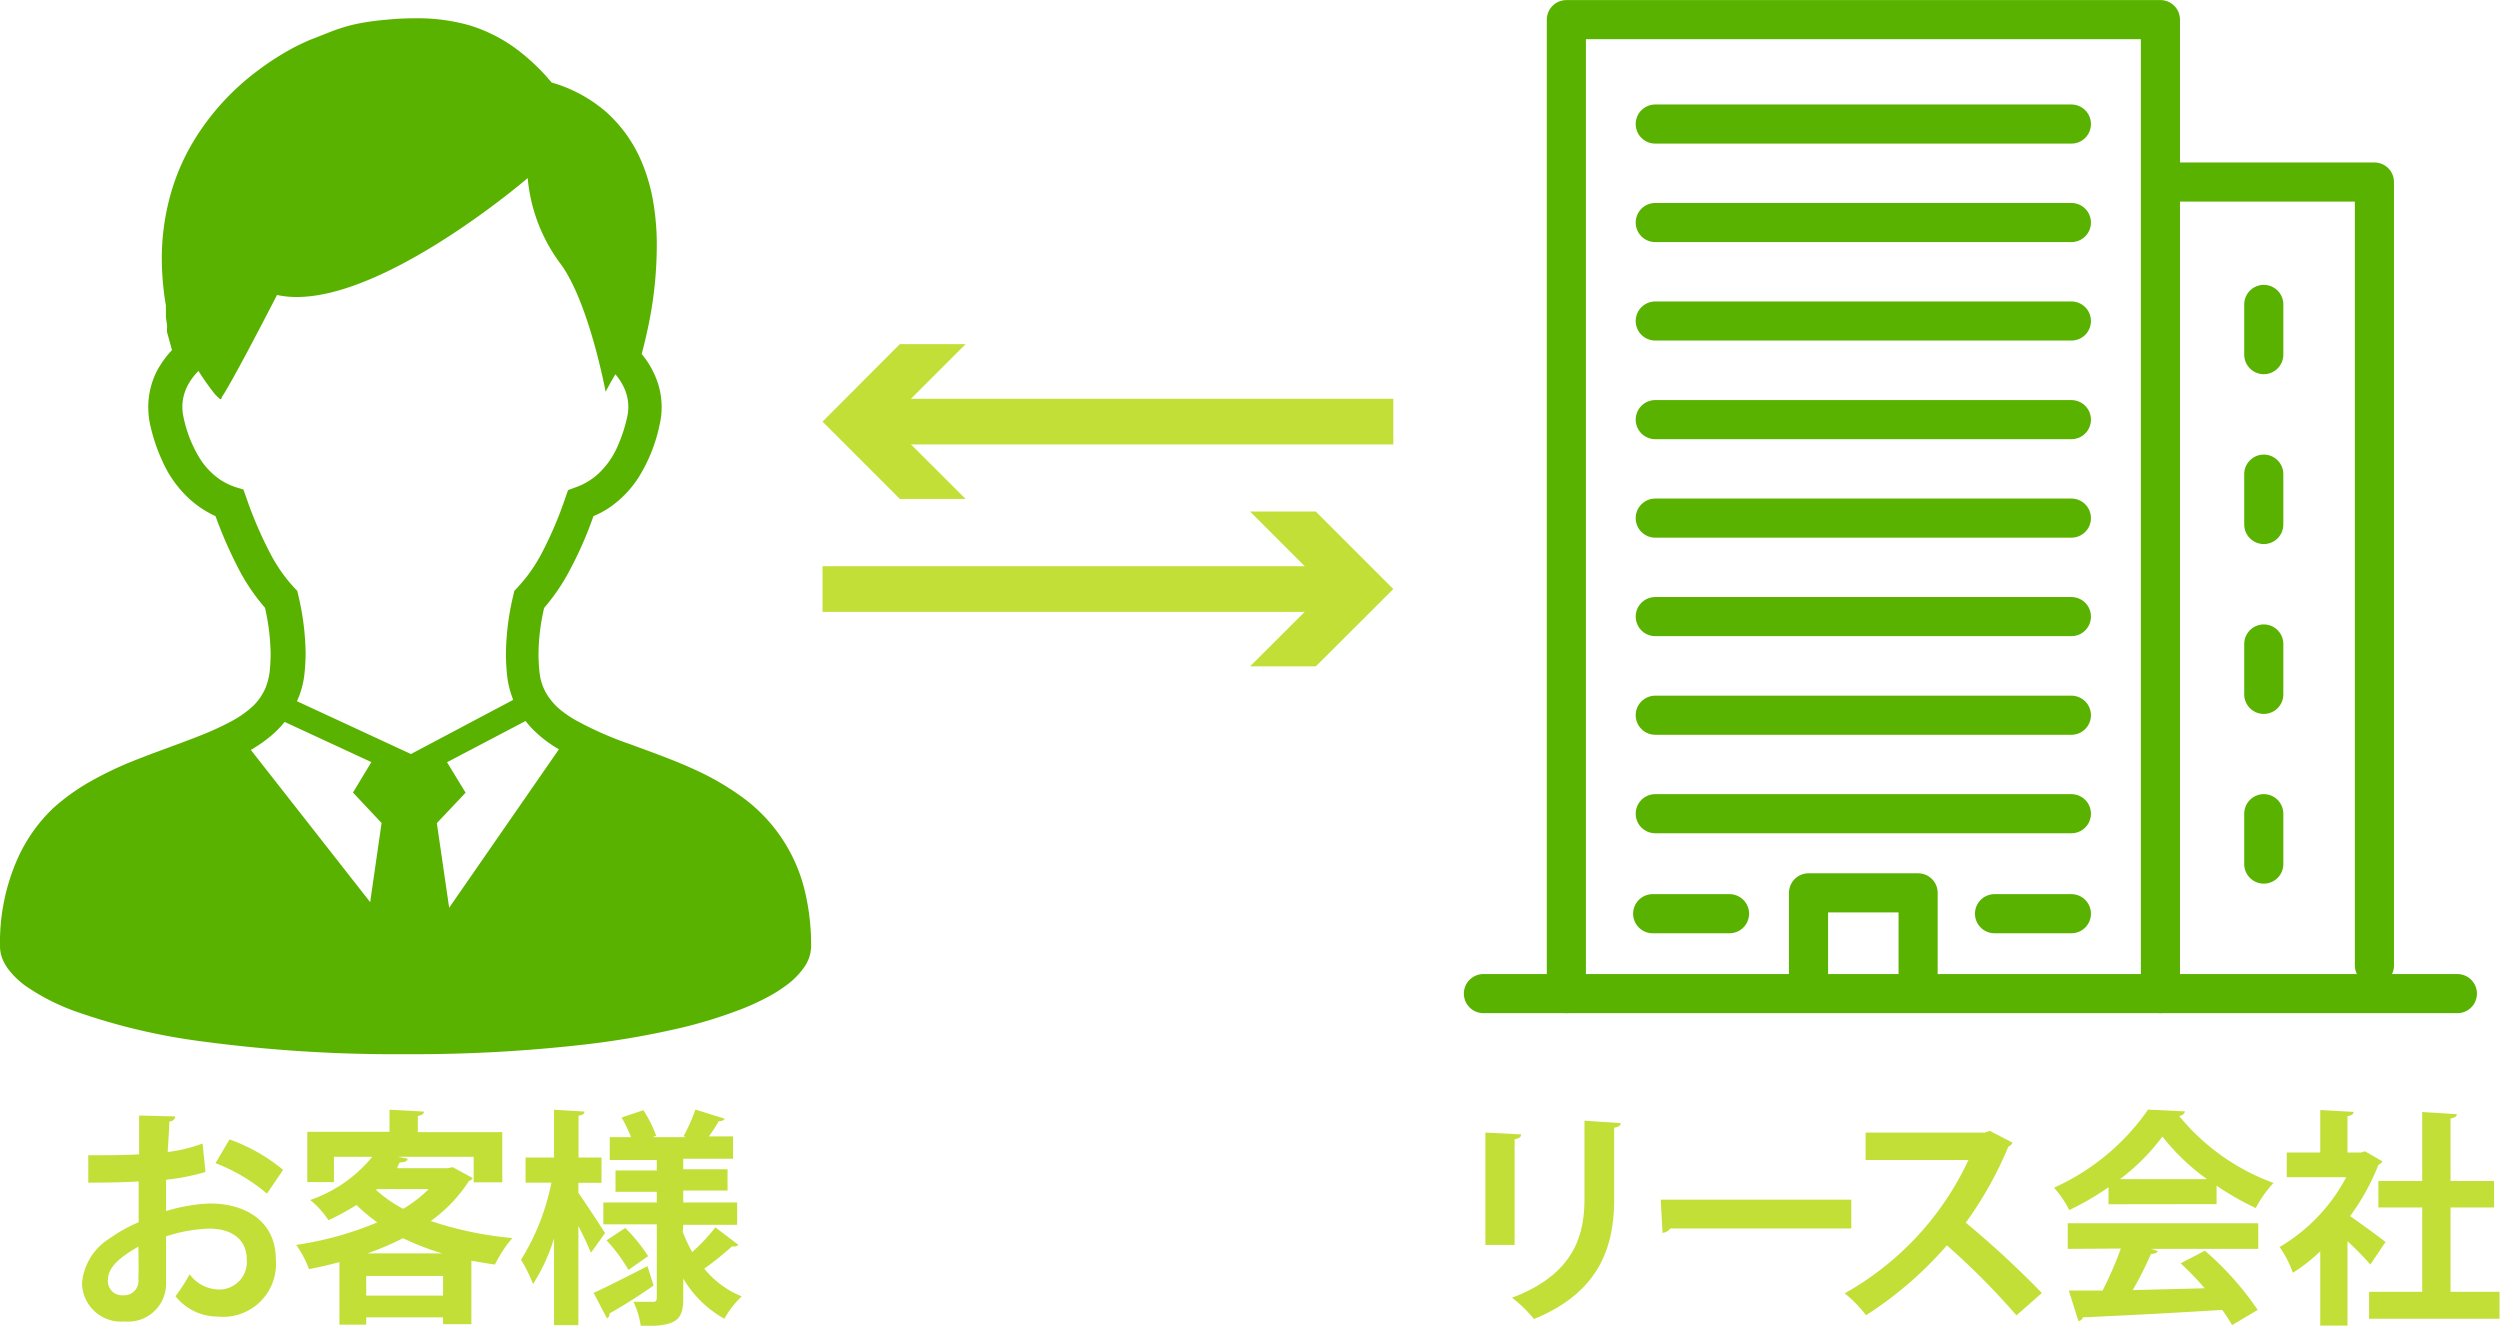 <svg xmlns="http://www.w3.org/2000/svg" width="164.25" height="87.1" viewBox="0 0 164.25 87.1"><defs><style>.cls-1{fill:#59b200;}.cls-2{fill:#c1df37;}.cls-3,.cls-4{fill:none;}.cls-3{stroke:#c1df37;stroke-miterlimit:10;stroke-width:3px;}.cls-4{stroke:#59b200;stroke-linecap:round;stroke-linejoin:round;stroke-width:2.57px;}</style></defs><g id="レイヤー_2" data-name="レイヤー 2"><g id="レイヤー_1-2" data-name="レイヤー 1"><path class="cls-1" d="M52.81,58.27a10.68,10.68,0,0,0-4.19-6,17.67,17.67,0,0,0-2.81-1.63c-1.45-.68-2.94-1.2-4.31-1.71a22.89,22.89,0,0,1-3.6-1.57,7.32,7.32,0,0,1-1-.66,4.19,4.19,0,0,1-1-1.13,3.54,3.54,0,0,1-.46-1.46q-.06-.61-.06-1.17a13.79,13.79,0,0,1,.37-3,13.08,13.08,0,0,0,1.7-2.51,24.9,24.9,0,0,0,1.54-3.52,6.16,6.16,0,0,0,1-.53,6.91,6.91,0,0,0,2-2.07,10.57,10.57,0,0,0,1.35-3.42,5,5,0,0,0,.13-1.14,5.12,5.12,0,0,0-.5-2.21,5.66,5.66,0,0,0-.81-1.28c.16-.61.36-1.42.54-2.37a26,26,0,0,0,.45-4.59A16.8,16.8,0,0,0,42.87,13a11.92,11.92,0,0,0-.74-2.43,9.18,9.18,0,0,0-2.29-3.2,9.44,9.44,0,0,0-3.6-1.95,13.43,13.43,0,0,0-1.9-1.88A10.24,10.24,0,0,0,30.9,1.68a12.49,12.49,0,0,0-3.57-.48q-.95,0-1.89.09c-.59.05-1.08.11-1.52.19a10.4,10.4,0,0,0-1.71.43c-.53.18-1,.39-1.69.65-.26.1-.58.25-1,.45A17.59,17.59,0,0,0,17,4.59a16.33,16.33,0,0,0-4.25,4.63,14.23,14.23,0,0,0-1.52,3.47A15.61,15.61,0,0,0,10.63,17a18.79,18.79,0,0,0,.27,3.08,1.62,1.62,0,0,0,0,.22q0,.2,0,.42c0,.21.05.43.07.62s0,.17,0,.24v.1h0v.12L11.3,23a6.48,6.48,0,0,0-1,1.39,5.29,5.29,0,0,0-.56,2.35,5.59,5.59,0,0,0,.12,1.14,11.81,11.81,0,0,0,.82,2.44,7.47,7.47,0,0,0,1.81,2.5,6.64,6.64,0,0,0,1.67,1.09,28.55,28.55,0,0,0,1.54,3.51,13,13,0,0,0,1.71,2.51,14.43,14.43,0,0,1,.37,3q0,.56-.06,1.17a4.45,4.45,0,0,1-.26,1.06,3.7,3.7,0,0,1-.84,1.23,6.87,6.87,0,0,1-1.42,1,19.07,19.07,0,0,1-2,.92c-1.27.51-2.71,1-4.18,1.58a23.22,23.22,0,0,0-3.27,1.56,13.75,13.75,0,0,0-2.26,1.65A10.53,10.53,0,0,0,1,56.78a13.56,13.56,0,0,0-1,5.33A2.32,2.32,0,0,0,.16,63a3.4,3.4,0,0,0,.38.67,5.54,5.54,0,0,0,1.12,1.09,14.1,14.1,0,0,0,3.25,1.67,40.64,40.64,0,0,0,8.44,2,95.27,95.27,0,0,0,13.29.83,98.82,98.82,0,0,0,11.81-.64,55.48,55.48,0,0,0,6.41-1.12,30.75,30.75,0,0,0,3.53-1.08,15.68,15.68,0,0,0,2-.89,8.75,8.75,0,0,0,1.15-.71,5.07,5.07,0,0,0,1.22-1.17,2.68,2.68,0,0,0,.38-.68,2.37,2.37,0,0,0,.15-.8A15.07,15.07,0,0,0,52.81,58.27Zm-28.49,1-7.84-10a9.46,9.46,0,0,0,1.16-.79,6.58,6.58,0,0,0,1.06-1.05l5.7,2.64-1.21,2,1.88,2Zm-4.81-13.2A5.84,5.84,0,0,0,20,44.31a13.92,13.92,0,0,0,.08-1.4,17.31,17.31,0,0,0-.48-3.79l-.07-.3-.21-.22a10.38,10.38,0,0,1-1.58-2.27,26.47,26.47,0,0,1-1.57-3.67l-.18-.5L15.46,32a4.28,4.28,0,0,1-1-.49,4.75,4.75,0,0,1-1.35-1.42,8.41,8.41,0,0,1-1.06-2.72,3,3,0,0,1,.26-2,3.89,3.89,0,0,1,.73-1,16.94,16.94,0,0,0,1.08,1.53c.5.5.35.35.51.1,0,0,.57-.79,3.57-6.62,6,1.33,16.47-7.68,16.47-7.68a11,11,0,0,0,2.12,5.58c1.9,2.52,3,8.46,3,8.46s.25-.49.64-1.15a3.84,3.84,0,0,1,.56.86,3,3,0,0,1,.29,1.28,2.94,2.94,0,0,1-.07.65,10.06,10.06,0,0,1-.66,2,5.38,5.38,0,0,1-1.28,1.78,4.32,4.32,0,0,1-1.46.86l-.49.18-.17.49a25.63,25.63,0,0,1-1.57,3.68A10.38,10.38,0,0,1,34,38.6l-.21.22-.07.31a17.14,17.14,0,0,0-.48,3.78,13.8,13.8,0,0,0,.07,1.4,6,6,0,0,0,.39,1.62l0,.06L27,49.54Zm10,13.57-.81-5.56,1.89-2-1.22-2,5.16-2.71a5.59,5.59,0,0,0,.45.52,8.15,8.15,0,0,0,1.74,1.34Z"/><path class="cls-2" d="M13.5,77a15,15,0,0,1-2.59.51c0,.71,0,1.43,0,2.06a11.11,11.11,0,0,1,2.87-.5c2.46,0,4.34,1.25,4.34,3.66a3.47,3.47,0,0,1-3.79,3.77,3.54,3.54,0,0,1-2.8-1.34,11.48,11.48,0,0,0,.93-1.44,2.43,2.43,0,0,0,1.89,1,1.81,1.81,0,0,0,1.86-2c0-1.2-.88-2-2.48-2a10,10,0,0,0-2.82.51v3a2.49,2.49,0,0,1-2.73,2.59,2.56,2.56,0,0,1-2.79-2.56,3.86,3.86,0,0,1,1.82-2.9,10.1,10.1,0,0,1,1.9-1.06V77.62c-1,.06-2.1.08-3.31.08l0-1.8c1.24,0,2.35,0,3.34-.06V73.29l2.37.06c0,.18-.15.31-.39.34,0,.59-.07,1.28-.1,2a10.52,10.52,0,0,0,2.29-.56ZM9.09,81.9c-.87.52-2,1.2-2,2.2a.93.93,0,0,0,1,1,.94.94,0,0,0,1-1.07C9.11,83.67,9.11,82.78,9.09,81.9Zm8.45-3.48a11.76,11.76,0,0,0-3.38-2l.92-1.56a11.6,11.6,0,0,1,3.52,2Z"/><path class="cls-2" d="M29.74,76.68l1.32.72a.41.41,0,0,1-.25.19,9.63,9.63,0,0,1-2.51,2.63,23.39,23.39,0,0,0,5.36,1.12,8.28,8.28,0,0,0-1.14,1.74c-.53-.07-1-.16-1.55-.25V87H29.11v-.45H24.06v.48H22.3V82.92c-.66.18-1.33.33-2,.46a6.74,6.74,0,0,0-.84-1.59,22,22,0,0,0,5.33-1.48,11.83,11.83,0,0,1-1.37-1.14,17.47,17.47,0,0,1-1.84,1,5.66,5.66,0,0,0-1.2-1.33A9.08,9.08,0,0,0,24.46,76H21.94v1.66H20.19v-3.3h5.4V72.91l2.26.12c0,.15-.12.24-.4.29v1.06H33v3.3H31.12V76h-5l.66.12c0,.15-.18.24-.4.24s-.2.25-.3.39h3.34Zm-5.68,8.44h5.05V83.83H24.06Zm5-2.77a17.11,17.11,0,0,1-2.58-1,19.68,19.68,0,0,1-2.34,1Zm-4.28-4.23-.07.06a8.36,8.36,0,0,0,1.78,1.24,8.61,8.61,0,0,0,1.68-1.3Z"/><path class="cls-2" d="M38,77.71v.66c.4.56,1.5,2.24,1.75,2.64-.28.39-.55.8-.93,1.29-.18-.45-.49-1.11-.82-1.75v6.51H36.4v-5.7a12.08,12.08,0,0,1-1.38,3,9.06,9.06,0,0,0-.79-1.59,15.2,15.2,0,0,0,2-5.07h-1.7V76.05H36.4V72.91l2,.12c0,.14-.12.23-.39.27v2.75h1.51v1.66Zm1,7.23c.88-.39,2.23-1.09,3.54-1.75l.4,1.27c-1,.71-2.14,1.41-2.89,1.83a.34.34,0,0,1-.17.33Zm5.86-4a8.84,8.84,0,0,0,.62,1.32A12.72,12.72,0,0,0,47,80.64l1.52,1.15a.46.46,0,0,1-.42.09,19.86,19.86,0,0,1-1.83,1.47,6.1,6.1,0,0,0,2.46,1.82,6.36,6.36,0,0,0-1.14,1.47A7.18,7.18,0,0,1,44.89,84v1.32c0,1.48-.52,1.81-2.79,1.81a5.46,5.46,0,0,0-.48-1.6c.51,0,1.11,0,1.29,0s.24-.08.24-.26V80.44H39.64V79h3.51v-.7H40.44v-1.4h2.71v-.69H40.06V74.71h1.4a10.19,10.19,0,0,0-.62-1.29l1.43-.48a8.21,8.21,0,0,1,.84,1.68l-.24.09h2.2l-.16-.06a11.84,11.84,0,0,0,.78-1.75l1.93.6a.43.43,0,0,1-.4.16c-.17.3-.41.69-.65,1h1.59v1.47H44.89v.69H47.8v1.4H44.89V79h3.54v1.47H44.89Zm-3.57,2.49a10.74,10.74,0,0,0-1.44-1.94l1.23-.81a10.33,10.33,0,0,1,1.5,1.85Z"/><line class="cls-3" x1="54.04" y1="38.7" x2="88.11" y2="38.7"/><polygon class="cls-2" points="82.13 43.78 87.22 38.7 82.13 33.61 86.45 33.61 91.54 38.7 86.45 43.78 82.13 43.78"/><line class="cls-3" x1="91.54" y1="27.7" x2="57.46" y2="27.7"/><polygon class="cls-2" points="63.44 22.61 58.35 27.7 63.44 32.78 59.12 32.78 54.04 27.7 59.12 22.61 63.44 22.61"/><line class="cls-4" x1="97.46" y1="65.28" x2="161.45" y2="65.28"/><polyline class="cls-4" points="102.91 65.28 102.91 1.29 141.94 1.29 141.94 65.28"/><polyline class="cls-4" points="142.8 11.96 156 11.96 156 63.43"/><polyline class="cls-4" points="118.82 64.48 118.82 58.66 126.02 58.66 126.02 64.48"/><line class="cls-4" x1="108.75" y1="8.15" x2="136.09" y2="8.15"/><line class="cls-4" x1="148.73" y1="23.3" x2="148.73" y2="20"/><line class="cls-4" x1="148.73" y1="34.46" x2="148.73" y2="31.15"/><line class="cls-4" x1="148.73" y1="45.62" x2="148.73" y2="42.31"/><line class="cls-4" x1="148.73" y1="56.77" x2="148.73" y2="53.46"/><line class="cls-4" x1="108.75" y1="14.62" x2="136.09" y2="14.62"/><line class="cls-4" x1="108.75" y1="21.09" x2="136.09" y2="21.09"/><line class="cls-4" x1="108.75" y1="27.57" x2="136.09" y2="27.57"/><line class="cls-4" x1="108.75" y1="34.04" x2="136.09" y2="34.04"/><line class="cls-4" x1="108.75" y1="40.51" x2="136.09" y2="40.51"/><line class="cls-4" x1="108.75" y1="46.99" x2="136.09" y2="46.99"/><line class="cls-4" x1="108.75" y1="53.46" x2="136.09" y2="53.46"/><line class="cls-4" x1="108.58" y1="60.03" x2="113.63" y2="60.03"/><line class="cls-4" x1="131.04" y1="60.03" x2="136.09" y2="60.03"/><path class="cls-2" d="M97.59,81.79V74.41l2.35.12c0,.17-.15.27-.43.32v6.94Zm8.89-8c0,.15-.13.25-.43.3v4.69c0,3.18-1,6.14-5.27,7.88a8.35,8.35,0,0,0-1.44-1.4c4-1.51,4.76-4,4.76-6.49V73.63Z"/><path class="cls-2" d="M109.11,78.82h12.52v1.89H109.74a.73.73,0,0,1-.51.29Z"/><path class="cls-2" d="M132.22,75.07a.46.46,0,0,1-.27.26,24.46,24.46,0,0,1-2.8,5,62,62,0,0,1,5,4.62l-1.67,1.47a47.32,47.32,0,0,0-4.57-4.6,24.6,24.6,0,0,1-5.31,4.59,9,9,0,0,0-1.4-1.44,19.46,19.46,0,0,0,8.13-8.76h-6.76v-1.8h7.84l.32-.11Z"/><path class="cls-2" d="M138.53,79.12V78a17.89,17.89,0,0,1-2.58,1.5,6.76,6.76,0,0,0-1-1.47,15,15,0,0,0,6.18-5.13l2.43.12a.44.44,0,0,1-.39.3,14.36,14.36,0,0,0,6.2,4.4,7.7,7.7,0,0,0-1.17,1.65,18.72,18.72,0,0,1-2.57-1.47v1.21Zm-2.68,2.93V80.37h12.52v1.68h-7.05l.45.15q-.09.18-.45.18a24.16,24.16,0,0,1-1.2,2.38l4.73-.12A20.47,20.47,0,0,0,143.27,83l1.59-.83a19.8,19.8,0,0,1,3.47,3.89l-1.68,1a11,11,0,0,0-.65-1c-3.39.21-6.87.39-9.16.49a.31.31,0,0,1-.29.24l-.63-2c.63,0,1.38,0,2.22,0a24.22,24.22,0,0,0,1.2-2.76ZM145,77.47a14.35,14.35,0,0,1-2.93-2.8,13.62,13.62,0,0,1-2.79,2.8Z"/><path class="cls-2" d="M156.52,76.3a.46.46,0,0,1-.26.23,14.67,14.67,0,0,1-1.86,3.37c.74.51,2,1.43,2.33,1.7l-1,1.48a19,19,0,0,0-1.5-1.53v5.54h-1.79V82.21a11,11,0,0,1-1.8,1.41,6.74,6.74,0,0,0-.87-1.69,11.62,11.62,0,0,0,4.38-4.59h-3.91V75.72h2.2V72.93l2.19.12c0,.15-.13.24-.4.28v2.39h.88l.27-.08ZM161,84.87h3.22v1.77h-8.57V84.87h3.49V79.33h-2.88V77.59h2.88V73.06l2.27.14c0,.15-.14.24-.41.28v4.11h2.86v1.74H161Z"/></g></g></svg>